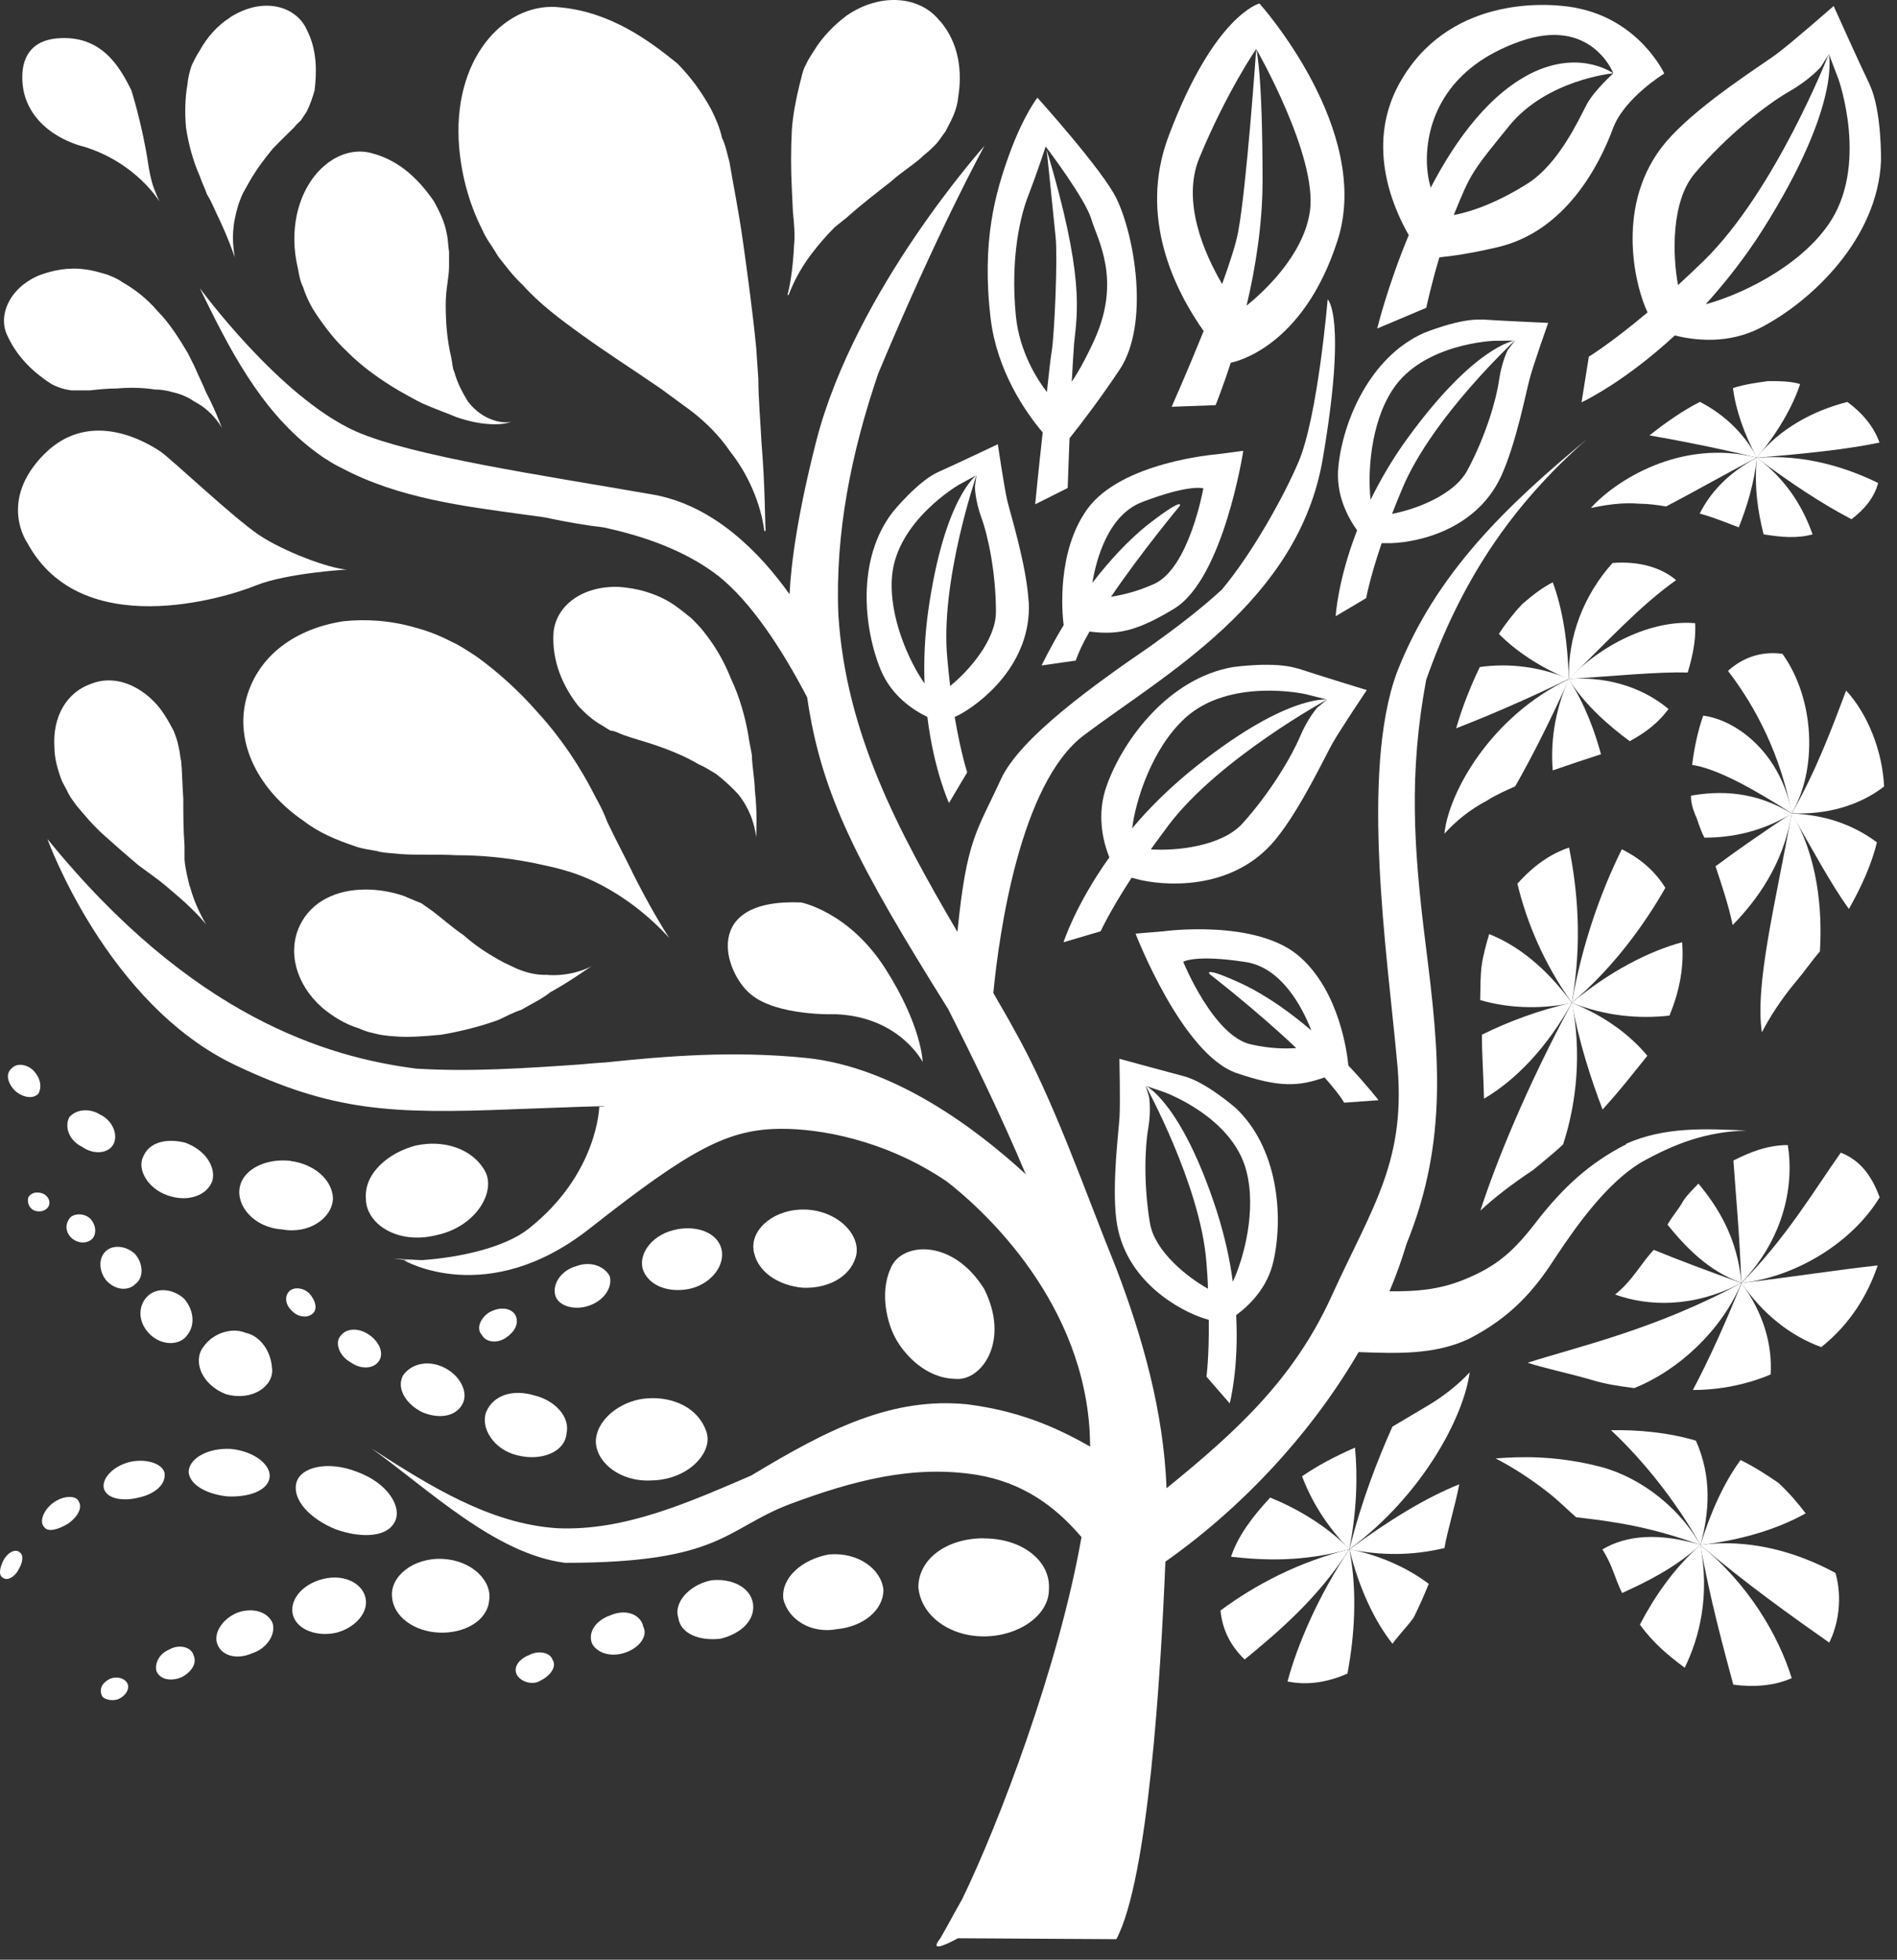 <?xml version="1.0" encoding="UTF-8"?> <svg xmlns="http://www.w3.org/2000/svg" viewBox="0 0 29.051 29.999" fill="none"><rect x="0" y="0" width="29.051" height="29.999" fill="#333333" stroke="none"/><path fill-rule="evenodd" clip-rule="evenodd" d="M0.518 16.396C0.618 16.498 0.645 16.64 0.588 16.742C0.509 16.827 0.355 16.805 0.231 16.699C0.109 16.572 0.082 16.43 0.184 16.35C0.261 16.269 0.415 16.289 0.518 16.394" fill="white"></path><path fill-rule="evenodd" clip-rule="evenodd" d="M1.546 17.068C1.716 17.156 1.806 17.353 1.745 17.499C1.679 17.655 1.446 17.689 1.258 17.556C1.062 17.463 0.981 17.251 1.062 17.101C1.171 16.977 1.379 16.959 1.546 17.07" fill="white"></path><path fill-rule="evenodd" clip-rule="evenodd" d="M2.851 17.498C3.133 17.605 3.306 17.849 3.254 18.071C3.181 18.289 2.894 18.413 2.57 18.3C2.264 18.196 2.098 17.904 2.191 17.711C2.286 17.473 2.567 17.421 2.851 17.496" fill="white"></path><path fill-rule="evenodd" clip-rule="evenodd" d="M4.451 17.773C4.804 17.817 5.092 18.057 5.099 18.349C5.087 18.643 4.739 18.897 4.318 18.82C3.889 18.791 3.615 18.46 3.672 18.172C3.731 17.884 4.093 17.728 4.451 17.771" fill="white"></path><path fill-rule="evenodd" clip-rule="evenodd" d="M6.381 17.534C6.777 17.448 7.218 17.57 7.42 17.914C7.611 18.232 7.291 18.78 6.686 18.907C6.079 19.06 5.599 18.728 5.603 18.342C5.578 17.953 5.959 17.638 6.381 17.532" fill="white"></path><path fill-rule="evenodd" clip-rule="evenodd" d="M4.489 20.084C4.589 20.174 4.724 20.172 4.794 20.104C4.862 20.039 4.837 19.907 4.731 19.794C4.632 19.704 4.494 19.702 4.428 19.768C4.359 19.84 4.359 19.975 4.489 20.084Z" fill="white"></path><path fill-rule="evenodd" clip-rule="evenodd" d="M5.376 20.859C5.532 20.967 5.722 20.956 5.804 20.834C5.888 20.707 5.799 20.527 5.643 20.427C5.485 20.321 5.297 20.332 5.212 20.454C5.126 20.554 5.191 20.757 5.374 20.857" fill="white"></path><path fill-rule="evenodd" clip-rule="evenodd" d="M6.47 21.62C6.739 21.731 7 21.681 7.093 21.471C7.168 21.296 7.038 21.05 6.8 20.934C6.562 20.816 6.3 20.87 6.171 21.057C6.073 21.242 6.198 21.485 6.47 21.62Z" fill="white"></path><path fill-rule="evenodd" clip-rule="evenodd" d="M7.927 22.279C8.298 22.372 8.652 22.223 8.676 21.945C8.735 21.688 8.496 21.437 8.185 21.362C7.864 21.263 7.555 21.351 7.445 21.616C7.356 21.854 7.555 22.191 7.925 22.279" fill="white"></path><path fill-rule="evenodd" clip-rule="evenodd" d="M10.013 22.662C10.575 22.633 10.93 22.207 10.815 21.91C10.691 21.548 10.306 21.383 9.932 21.405C9.556 21.421 9.171 21.686 9.128 22.017C9.087 22.35 9.481 22.708 10.015 22.66" fill="white"></path><path fill-rule="evenodd" clip-rule="evenodd" d="M7.498 20.087C7.672 19.992 7.83 20.031 7.889 20.125C7.957 20.248 7.889 20.383 7.748 20.478C7.626 20.564 7.445 20.559 7.378 20.433C7.29 20.342 7.351 20.177 7.5 20.085" fill="white"></path><path fill-rule="evenodd" clip-rule="evenodd" d="M8.803 19.391C9.049 19.287 9.269 19.395 9.339 19.54C9.382 19.717 9.242 19.913 9.018 19.988C8.817 20.058 8.581 20.006 8.513 19.857C8.443 19.681 8.575 19.464 8.803 19.389" fill="white"></path><path fill-rule="evenodd" clip-rule="evenodd" d="M10.373 18.817C10.729 18.754 11.03 18.906 11.057 19.168C11.082 19.422 10.846 19.676 10.543 19.733C10.21 19.794 9.913 19.667 9.839 19.413C9.785 19.16 10.016 18.881 10.373 18.818" fill="white"></path><path fill-rule="evenodd" clip-rule="evenodd" d="M12.359 18.517C12.853 18.547 13.202 18.927 13.104 19.247C13.007 19.564 12.661 19.727 12.296 19.713C11.904 19.679 11.572 19.45 11.538 19.117C11.508 18.807 11.868 18.492 12.359 18.517Z" fill="white"></path><path fill-rule="evenodd" clip-rule="evenodd" d="M15.066 19.72C15.481 20.532 15.026 21.146 14.633 21.108C14.169 21.101 13.845 20.722 13.722 20.5C13.593 20.28 13.466 19.802 13.636 19.425C13.783 19.02 14.572 18.94 15.066 19.722" fill="white"></path><path fill-rule="evenodd" clip-rule="evenodd" d="M8.104 25.335C8.247 25.259 8.427 25.297 8.461 25.406C8.532 25.512 8.427 25.654 8.281 25.724C8.176 25.797 8.002 25.76 7.925 25.654C7.851 25.546 7.925 25.406 8.104 25.335Z" fill="white"></path><path fill-rule="evenodd" clip-rule="evenodd" d="M9.35 24.726C9.603 24.62 9.817 24.726 9.852 24.903C9.926 25.05 9.784 25.231 9.567 25.301C9.35 25.374 9.137 25.301 9.065 25.156C8.999 24.975 9.137 24.797 9.352 24.726" fill="white"></path><path fill-rule="evenodd" clip-rule="evenodd" d="M10.891 24.192C11.208 24.156 11.496 24.3 11.532 24.552C11.566 24.801 11.349 25.01 11.032 25.086C10.71 25.123 10.423 25.01 10.388 24.767C10.314 24.552 10.531 24.269 10.889 24.192" fill="white"></path><path fill-rule="evenodd" clip-rule="evenodd" d="M12.707 23.795C13.135 23.761 13.494 24.013 13.529 24.336C13.529 24.655 13.211 24.902 12.818 24.939C12.426 25.014 12.07 24.796 11.996 24.477C11.959 24.155 12.279 23.868 12.707 23.793" fill="white"></path><path fill-rule="evenodd" clip-rule="evenodd" d="M15.066 23.55C15.671 23.55 16.097 23.908 16.063 24.337C16.063 24.726 15.601 25.05 15.066 25.05C14.531 25.05 14.102 24.724 14.064 24.298C14.064 23.869 14.492 23.548 15.066 23.548" fill="white"></path><path fill-rule="evenodd" clip-rule="evenodd" d="M1.696 25.695C1.795 25.657 1.91 25.691 1.951 25.77C1.99 25.844 1.933 25.959 1.807 26.012C1.705 26.048 1.569 26.012 1.554 25.941C1.52 25.84 1.572 25.752 1.696 25.693" fill="white"></path><path fill-rule="evenodd" clip-rule="evenodd" d="M2.597 25.248C2.743 25.167 2.929 25.211 2.963 25.336C3.022 25.46 2.936 25.59 2.786 25.673C2.615 25.746 2.452 25.709 2.397 25.585C2.362 25.461 2.447 25.304 2.597 25.25" fill="white"></path><path fill-rule="evenodd" clip-rule="evenodd" d="M3.623 24.691C3.867 24.601 4.095 24.669 4.174 24.845C4.228 25.019 4.086 25.236 3.865 25.307C3.643 25.406 3.41 25.36 3.333 25.18C3.259 25.008 3.401 24.788 3.625 24.691" fill="white"></path><path fill-rule="evenodd" clip-rule="evenodd" d="M4.952 24.17C5.294 24.087 5.582 24.259 5.603 24.497C5.627 24.714 5.414 24.927 5.149 24.994C4.862 25.058 4.563 24.956 4.49 24.737C4.42 24.514 4.611 24.252 4.952 24.17Z" fill="white"></path><path fill-rule="evenodd" clip-rule="evenodd" d="M6.779 23.864C7.227 23.886 7.544 24.202 7.49 24.507C7.46 24.811 7.111 25.008 6.729 24.992C6.355 24.98 6.024 24.754 6.004 24.444C5.972 24.134 6.33 23.841 6.778 23.864" fill="white"></path><path fill-rule="evenodd" clip-rule="evenodd" d="M0.052 23.886C0.129 23.748 0.248 23.707 0.305 23.766C0.366 23.809 0.346 23.924 0.287 24.021C0.228 24.143 0.111 24.2 0.052 24.157C-0.029 24.119 -0.005 24.003 0.052 23.886Z" fill="white"></path><path fill-rule="evenodd" clip-rule="evenodd" d="M0.815 23.005C0.974 22.888 1.169 22.888 1.207 22.987C1.266 23.082 1.186 23.224 1.046 23.322C0.892 23.417 0.734 23.458 0.678 23.378C0.599 23.302 0.657 23.123 0.815 23.005Z" fill="white"></path><path fill-rule="evenodd" clip-rule="evenodd" d="M1.989 22.379C2.266 22.319 2.5 22.42 2.521 22.554C2.539 22.735 2.361 22.872 2.128 22.924C1.89 22.985 1.657 22.947 1.598 22.807C1.54 22.669 1.695 22.454 1.989 22.379Z" fill="white"></path><path fill-rule="evenodd" clip-rule="evenodd" d="M3.536 22.18C3.907 22.218 4.165 22.436 4.127 22.63C4.086 22.83 3.792 22.923 3.477 22.907C3.163 22.871 2.907 22.732 2.889 22.535C2.889 22.338 3.163 22.162 3.534 22.18" fill="white"></path><path fill-rule="evenodd" clip-rule="evenodd" d="M5.473 22.533C5.946 22.706 6.163 23.079 6.045 23.297C5.928 23.534 5.534 23.55 5.144 23.412C4.75 23.254 4.478 22.963 4.537 22.706C4.594 22.454 5.026 22.355 5.473 22.533Z" fill="white"></path><path fill-rule="evenodd" clip-rule="evenodd" d="M0.645 18.267C0.744 18.303 0.779 18.4 0.744 18.465C0.713 18.533 0.612 18.562 0.53 18.533C0.447 18.499 0.417 18.416 0.431 18.335C0.465 18.267 0.546 18.235 0.645 18.267Z" fill="white"></path><path fill-rule="evenodd" clip-rule="evenodd" d="M1.37 18.643C1.469 18.74 1.485 18.874 1.418 18.959C1.339 19.04 1.205 19.04 1.104 18.959C1.009 18.874 0.991 18.758 1.06 18.659C1.104 18.58 1.269 18.56 1.37 18.645" fill="white"></path><path fill-rule="evenodd" clip-rule="evenodd" d="M2.077 19.207C2.188 19.341 2.208 19.551 2.077 19.653C1.961 19.77 1.765 19.75 1.629 19.603C1.52 19.47 1.5 19.271 1.615 19.158C1.731 19.043 1.946 19.072 2.079 19.207" fill="white"></path><path fill-rule="evenodd" clip-rule="evenodd" d="M2.818 19.879C2.963 20.044 2.997 20.277 2.868 20.438C2.753 20.603 2.472 20.603 2.292 20.422C2.11 20.241 2.11 19.993 2.257 19.845C2.404 19.699 2.651 19.73 2.818 19.879Z" fill="white"></path><path fill-rule="evenodd" clip-rule="evenodd" d="M3.771 20.405C3.969 20.45 4.148 20.663 4.166 20.946C4.2 21.211 3.869 21.457 3.459 21.342C3.083 21.195 2.949 20.832 3.115 20.617C3.28 20.386 3.577 20.319 3.771 20.407" fill="white"></path><path fill-rule="evenodd" clip-rule="evenodd" d="M11.661 6.766C11.647 6.463 11.615 6.138 11.613 5.794L11.581 5.329C11.527 4.769 11.448 4.204 11.38 3.712C11.31 3.218 11.226 2.808 11.171 2.481C11.131 2.332 11.11 2.216 11.058 2.114C11.021 1.946 10.954 1.799 10.888 1.668C10.734 1.389 10.57 1.173 10.378 0.976C9.94 0.618 9.353 0.189 8.591 0.114C7.784 0.01 6.964 0.819 7.024 2.137C7.047 2.602 7.165 3.082 7.383 3.511C7.446 3.662 7.541 3.771 7.628 3.925C7.737 4.061 7.847 4.216 8.004 4.361C8.251 4.64 8.571 4.882 8.915 5.129C9.298 5.406 9.709 5.667 10.117 5.948L10.577 6.285C10.822 6.472 11.033 6.692 11.174 6.902C11.582 7.412 11.688 7.963 11.704 8.126L11.725 8.129C11.713 7.943 11.717 7.439 11.661 6.766Z" fill="white"></path><path d="M11.467 11.296C11.417 10.989 11.328 10.67 11.193 10.387C11.081 10.101 10.936 9.87 10.78 9.673C10.721 9.596 10.646 9.523 10.588 9.464C10.479 9.376 10.372 9.289 10.265 9.222C10.01 9.07 9.74 9.002 9.472 8.984C8.908 8.967 8.516 9.278 8.477 9.679C8.446 10.128 8.629 10.52 8.86 10.812C8.955 10.912 9.066 11.016 9.207 11.098C9.262 11.128 9.296 11.155 9.348 11.184C9.418 11.187 9.49 11.232 9.558 11.255C9.695 11.304 9.865 11.348 10.055 11.413C10.263 11.486 10.492 11.576 10.701 11.701C10.791 11.738 10.877 11.794 10.966 11.848C11.097 11.948 11.209 12.055 11.304 12.157C11.535 12.444 11.571 12.739 11.58 12.818C11.583 12.737 11.6 12.454 11.56 12.096C11.558 11.93 11.519 11.751 11.514 11.554L11.465 11.293L11.467 11.296Z" fill="white"></path><path fill-rule="evenodd" clip-rule="evenodd" d="M8.386 14.923C8.23 14.929 8.077 14.897 7.916 14.829L7.724 14.739C7.49 14.614 7.284 14.481 7.103 14.319C6.917 14.192 6.765 14.054 6.622 13.946C6.575 13.911 6.507 13.868 6.459 13.83C6.373 13.793 6.276 13.757 6.189 13.717C5.988 13.648 5.788 13.617 5.596 13.617C5.161 13.617 4.77 13.793 4.591 14.168C4.403 14.564 4.524 15.063 4.934 15.425C5.079 15.546 5.267 15.673 5.503 15.745C5.566 15.775 5.641 15.8 5.736 15.82C5.815 15.843 5.927 15.858 6.051 15.865C6.248 15.883 6.487 15.865 6.754 15.84C7.037 15.793 7.357 15.714 7.636 15.612C7.753 15.555 7.873 15.494 7.982 15.459C8.139 15.366 8.306 15.289 8.427 15.19C8.762 15.004 8.984 14.834 9.068 14.787C8.982 14.834 8.723 14.947 8.388 14.925" fill="white"></path><path fill-rule="evenodd" clip-rule="evenodd" d="M9.678 13.338C9.565 13.108 9.433 12.862 9.299 12.58C9.252 12.449 9.186 12.32 9.122 12.206C8.891 11.744 8.594 11.301 8.248 10.921C7.937 10.562 7.594 10.263 7.297 10.05C7.15 9.953 7.019 9.869 6.905 9.819C6.722 9.723 6.54 9.655 6.361 9.608C5.965 9.492 5.588 9.476 5.26 9.51C4.518 9.624 3.96 10.036 3.777 10.674C3.58 11.381 3.974 12.106 4.65 12.567C4.879 12.746 5.16 12.862 5.45 12.959C5.554 12.995 5.672 13.009 5.767 13.027C5.867 13.059 6.012 13.059 6.143 13.075C6.391 13.092 6.686 13.075 6.998 13.092C7.359 13.092 7.738 13.126 8.15 13.206C8.299 13.24 8.477 13.272 8.64 13.321C8.887 13.389 9.134 13.501 9.334 13.618C9.839 13.909 10.156 14.26 10.25 14.358C10.17 14.242 9.939 13.863 9.676 13.338" fill="white"></path><path fill-rule="evenodd" clip-rule="evenodd" d="M2.905 13.569C2.875 13.441 2.839 13.312 2.826 13.161V12.95C2.807 12.7 2.807 12.453 2.807 12.224C2.791 12.011 2.791 11.812 2.774 11.651C2.757 11.585 2.757 11.517 2.739 11.452C2.723 11.352 2.692 11.273 2.66 11.189C2.574 11.026 2.481 10.86 2.347 10.729C2.086 10.468 1.724 10.334 1.395 10.468C1.015 10.599 0.804 10.976 0.833 11.436C0.833 11.603 0.881 11.782 0.951 11.962C0.985 12.03 1.017 12.08 1.046 12.145C1.082 12.213 1.13 12.274 1.18 12.342C1.293 12.474 1.411 12.621 1.576 12.771C1.74 12.916 1.923 13.081 2.12 13.245L2.366 13.426C2.481 13.507 2.594 13.607 2.694 13.693C2.941 13.902 3.104 14.083 3.154 14.149C3.12 14.083 2.989 13.872 2.909 13.571" fill="white"></path><path fill-rule="evenodd" clip-rule="evenodd" d="M7.174 6.159C7.093 6.028 7.009 5.879 6.959 5.699C6.928 5.636 6.928 5.552 6.91 5.471C6.842 5.19 6.826 4.911 6.826 4.664C6.826 4.417 6.877 4.253 6.877 4.072V3.857C6.862 3.761 6.862 3.662 6.842 3.58C6.812 3.399 6.728 3.233 6.647 3.084C6.434 2.776 6.139 2.46 5.692 2.345C5.234 2.216 4.69 2.594 4.543 3.301C4.493 3.546 4.493 3.823 4.561 4.102C4.579 4.203 4.595 4.303 4.643 4.399C4.674 4.5 4.724 4.614 4.792 4.731C4.904 4.908 5.103 5.189 5.318 5.385C5.547 5.616 5.826 5.813 6.105 5.978C6.22 6.042 6.336 6.11 6.468 6.175C6.647 6.255 6.842 6.323 6.991 6.386C7.421 6.534 7.73 6.504 7.832 6.454C7.732 6.49 7.404 6.454 7.175 6.157" fill="white"></path><path fill-rule="evenodd" clip-rule="evenodd" d="M3.152 5.997C3.104 5.879 3.037 5.746 2.973 5.598L2.875 5.403C2.739 5.174 2.592 4.943 2.413 4.762C2.245 4.564 2.05 4.42 1.871 4.318C1.806 4.27 1.724 4.236 1.642 4.204C1.525 4.17 1.427 4.138 1.296 4.123C1.046 4.088 0.801 4.138 0.591 4.218C0.13 4.419 -0.033 4.841 0.113 5.138C0.278 5.501 0.559 5.732 0.788 5.879C0.883 5.929 0.985 5.963 1.099 5.976H1.377C1.495 5.963 1.642 5.947 1.787 5.947C1.969 5.931 2.166 5.931 2.377 5.963C2.463 5.963 2.544 5.976 2.624 5.999C2.757 6.027 2.875 6.076 2.971 6.144C3.231 6.276 3.365 6.489 3.399 6.554C3.367 6.471 3.297 6.276 3.152 5.999" fill="white"></path><path fill-rule="evenodd" clip-rule="evenodd" d="M14.393 0.322C14.098 -0.058 13.489 -0.122 12.965 0.239C12.786 0.374 12.605 0.551 12.473 0.764C12.424 0.846 12.374 0.912 12.34 0.993C12.29 1.079 12.274 1.191 12.242 1.306C12.194 1.503 12.142 1.752 12.126 1.997C12.111 2.294 12.111 2.591 12.126 2.884L12.142 3.231C12.16 3.428 12.178 3.591 12.16 3.759C12.142 4.139 12.09 4.414 12.059 4.515H12.077C12.111 4.432 12.208 4.169 12.439 3.872C12.539 3.741 12.652 3.609 12.786 3.475L12.965 3.332C13.192 3.129 13.423 2.952 13.636 2.786C13.819 2.621 14.015 2.508 14.148 2.376C14.216 2.324 14.262 2.276 14.312 2.229C14.379 2.163 14.427 2.079 14.479 2.013C14.574 1.832 14.656 1.685 14.674 1.487C14.737 1.109 14.692 0.663 14.395 0.32" fill="white"></path><path fill-rule="evenodd" clip-rule="evenodd" d="M3.515 0.274C3.332 0.39 3.168 0.571 3.053 0.784C3.005 0.855 2.965 0.94 2.935 1.002C2.901 1.102 2.879 1.195 2.869 1.303C2.833 1.505 2.829 1.738 2.849 1.956C2.887 2.203 2.953 2.457 3.06 2.697C3.091 2.793 3.139 2.883 3.169 2.974C3.25 3.103 3.3 3.243 3.359 3.359C3.493 3.643 3.568 3.86 3.595 3.939C3.584 3.856 3.538 3.629 3.597 3.345C3.622 3.216 3.663 3.078 3.724 2.951L3.821 2.779C3.928 2.589 4.059 2.419 4.182 2.271C4.311 2.138 4.426 2.028 4.506 1.949C4.54 1.902 4.581 1.87 4.608 1.843C4.642 1.795 4.664 1.754 4.698 1.707C4.748 1.602 4.785 1.5 4.817 1.387C4.848 1.133 4.866 0.777 4.696 0.451C4.542 0.106 4.044 -0.068 3.52 0.268" fill="white"></path><path fill-rule="evenodd" clip-rule="evenodd" d="M22.726 16.819C23.2 16.541 23.684 16.051 24.072 15.35C23.566 15.463 23.093 15.641 22.695 15.839C22.692 16.129 22.72 16.479 22.726 16.819Z" fill="white"></path><path fill-rule="evenodd" clip-rule="evenodd" d="M24.029 12.975C23.741 13.07 23.478 13.258 23.238 13.528C23.381 14.124 23.644 14.748 24.07 15.349C24.235 14.424 24.158 13.619 24.029 12.975Z" fill="white"></path><path fill-rule="evenodd" clip-rule="evenodd" d="M22.806 14.297C22.764 14.442 22.713 14.614 22.689 14.793C22.671 14.94 22.671 15.124 22.668 15.309C23.055 15.422 23.543 15.463 24.073 15.354C23.678 14.816 23.255 14.48 22.806 14.299" fill="white"></path><path fill-rule="evenodd" clip-rule="evenodd" d="M23.482 17.908C23.62 17.791 23.792 17.657 23.938 17.518C24.15 16.868 24.221 16.104 24.073 15.35C23.376 16.644 22.911 17.791 22.671 18.532C22.884 18.335 23.155 18.124 23.482 17.908Z" fill="white"></path><path fill-rule="evenodd" clip-rule="evenodd" d="M25.504 13.592C25.345 13.334 25.114 13.137 24.837 13.001C24.529 13.62 24.234 14.425 24.071 15.35C24.697 14.826 25.184 14.153 25.504 13.59" fill="white"></path><path fill-rule="evenodd" clip-rule="evenodd" d="M25.228 16.162C24.936 15.811 24.539 15.54 24.071 15.35C24.182 15.958 24.361 16.509 24.542 16.984C24.807 16.695 25.024 16.414 25.228 16.162Z" fill="white"></path><path fill-rule="evenodd" clip-rule="evenodd" d="M25.565 15.549C25.731 15.153 25.79 14.775 25.76 14.424C25.246 14.564 24.659 14.865 24.071 15.35C24.589 15.556 25.101 15.599 25.565 15.547" fill="white"></path><path fill-rule="evenodd" clip-rule="evenodd" d="M22.662 10.211C22.527 10.49 22.393 10.821 22.3 11.149C22.807 10.952 23.385 10.703 24.025 10.393C23.598 10.211 23.12 10.146 22.662 10.211Z" fill="white"></path><path fill-rule="evenodd" clip-rule="evenodd" d="M24.695 8.618C24.251 9.112 24.008 9.751 24.026 10.394C24.617 9.821 25.111 9.275 25.668 8.881C25.439 8.684 25.093 8.587 24.695 8.618Z" fill="white"></path><path fill-rule="evenodd" clip-rule="evenodd" d="M23.316 9.243C23.201 9.362 23.072 9.523 22.954 9.704C23.219 9.97 23.582 10.214 24.025 10.397C24.009 9.822 23.928 9.31 23.779 8.914C23.615 8.998 23.466 9.114 23.317 9.243" fill="white"></path><path fill-rule="evenodd" clip-rule="evenodd" d="M22.12 12.762C22.286 12.58 22.495 12.401 22.778 12.252C22.911 12.166 23.055 12.105 23.204 12.037C23.467 11.578 23.748 11.016 24.029 10.395C22.826 10.969 22.184 12.136 22.12 12.762Z" fill="white"></path><path fill-rule="evenodd" clip-rule="evenodd" d="M24.021 10.395C24.745 10.346 25.4 10.282 25.846 10.295C25.91 10.08 25.975 9.822 25.96 9.54C25.37 9.486 24.595 9.799 24.021 10.395Z" fill="white"></path><path fill-rule="evenodd" clip-rule="evenodd" d="M23.777 11.794C24.06 11.696 24.305 11.614 24.518 11.546C24.42 11.187 24.269 10.774 24.024 10.396C23.796 10.905 23.746 11.397 23.779 11.794" fill="white"></path><path fill-rule="evenodd" clip-rule="evenodd" d="M24.959 11.346C25.224 11.201 25.404 11.053 25.552 10.854C25.222 10.575 24.694 10.345 24.021 10.394C24.282 10.806 24.648 11.117 24.958 11.346" fill="white"></path><path fill-rule="evenodd" clip-rule="evenodd" d="M26.534 14.161C26.904 13.783 27.316 13.227 27.438 12.449C26.992 12.745 26.61 13.01 26.272 13.261C26.354 13.513 26.465 13.828 26.534 14.159" fill="white"></path><path fill-rule="evenodd" clip-rule="evenodd" d="M26.083 10.955C25.991 11.214 25.937 11.51 25.914 11.709C26.301 11.769 26.849 12.074 27.44 12.452C27.273 11.528 26.593 11.021 26.083 10.955Z" fill="white"></path><path fill-rule="evenodd" clip-rule="evenodd" d="M25.896 12.179C25.893 12.27 25.918 12.367 25.962 12.476C26.002 12.553 26.027 12.684 26.102 12.823C26.521 12.823 26.98 12.734 27.438 12.454C26.876 12.107 26.333 12.103 25.896 12.18" fill="white"></path><path fill-rule="evenodd" clip-rule="evenodd" d="M26.98 15.806C27.099 15.576 27.281 15.289 27.51 15.019C27.627 14.881 27.739 14.717 27.87 14.565C27.911 13.931 27.836 13.104 27.439 12.449C27.184 13.856 26.873 15.071 26.982 15.806" fill="white"></path><path fill-rule="evenodd" clip-rule="evenodd" d="M27.297 10.009C26.957 9.962 26.674 10.078 26.463 10.27C26.893 10.83 27.27 11.56 27.437 12.451C27.834 11.785 27.798 10.71 27.297 10.009Z" fill="white"></path><path fill-rule="evenodd" clip-rule="evenodd" d="M28.314 13.914C28.494 13.599 28.664 13.232 28.743 12.894C28.364 12.613 27.932 12.473 27.436 12.453C27.757 12.999 28.016 13.499 28.314 13.914Z" fill="white"></path><path fill-rule="evenodd" clip-rule="evenodd" d="M28.853 12.039C28.829 11.496 28.6 10.925 28.272 10.571C28.065 11.122 27.807 11.815 27.44 12.45C27.968 12.474 28.471 12.336 28.854 12.039" fill="white"></path><path fill-rule="evenodd" clip-rule="evenodd" d="M26.031 6.153C25.775 6.282 25.498 6.476 25.261 6.665C25.754 6.751 26.311 6.861 26.907 7.006C26.716 6.644 26.413 6.347 26.031 6.151" fill="white"></path><path fill-rule="evenodd" clip-rule="evenodd" d="M28.291 6.153C27.779 6.282 27.245 6.562 26.903 7.007C27.631 6.946 28.27 6.882 28.783 6.775C28.699 6.538 28.526 6.325 28.291 6.153Z" fill="white"></path><path fill-rule="evenodd" clip-rule="evenodd" d="M27.074 5.834C26.904 5.859 26.734 5.879 26.539 5.94C26.582 6.284 26.713 6.645 26.904 7.007C27.225 6.624 27.457 6.219 27.567 5.879C27.42 5.834 27.246 5.834 27.074 5.834Z" fill="white"></path><path fill-rule="evenodd" clip-rule="evenodd" d="M24.363 7.776C24.582 7.731 24.832 7.688 25.111 7.711C25.236 7.711 25.388 7.731 25.515 7.753C25.923 7.54 26.371 7.284 26.902 7.005C25.728 6.708 24.726 7.37 24.363 7.776Z" fill="white"></path><path fill-rule="evenodd" clip-rule="evenodd" d="M26.905 7.008C27.419 7.394 27.906 7.715 28.354 7.948C28.546 7.801 28.7 7.627 28.762 7.394C28.291 7.162 27.631 6.947 26.903 7.008" fill="white"></path><path fill-rule="evenodd" clip-rule="evenodd" d="M26.03 7.862C26.264 7.926 26.456 8.009 26.628 8.073C26.753 7.754 26.862 7.411 26.905 7.006C26.456 7.241 26.178 7.561 26.03 7.862Z" fill="white"></path><path fill-rule="evenodd" clip-rule="evenodd" d="M27.01 8.18C27.271 8.223 27.522 8.246 27.758 8.18C27.631 7.822 27.397 7.37 26.904 7.005C26.861 7.454 26.922 7.839 27.008 8.18" fill="white"></path><path fill-rule="evenodd" clip-rule="evenodd" d="M25.969 22.053C25.55 21.928 25.079 21.885 24.671 21.894C25.154 22.343 25.668 22.981 26.042 23.651C26.175 23.156 26.221 22.612 25.971 22.053" fill="white"></path><path fill-rule="evenodd" clip-rule="evenodd" d="M28.111 24.08C27.488 23.742 26.76 23.551 26.039 23.651C26.755 24.255 27.444 24.746 28.013 25.145C28.154 24.867 28.217 24.461 28.109 24.078" fill="white"></path><path fill-rule="evenodd" clip-rule="evenodd" d="M27.235 22.7C27.083 22.596 26.877 22.458 26.655 22.351C26.408 22.684 26.194 23.151 26.042 23.651C26.698 23.57 27.23 23.402 27.652 23.167C27.534 23.01 27.394 22.847 27.235 22.7Z" fill="white"></path><path fill-rule="evenodd" clip-rule="evenodd" d="M24.406 22.428C23.783 22.283 23.284 22.296 22.904 22.326C23.153 22.453 23.445 22.639 23.722 22.858C23.88 22.983 24.01 23.116 24.137 23.226C24.71 23.291 25.286 23.373 26.041 23.652C25.673 23.005 25.018 22.555 24.408 22.43" fill="white"></path><path fill-rule="evenodd" clip-rule="evenodd" d="M27.438 25.688C27.238 25.042 26.78 24.25 26.039 23.652C26.19 24.482 26.386 25.202 26.544 25.789C26.844 25.828 27.156 25.813 27.438 25.69" fill="white"></path><path fill-rule="evenodd" clip-rule="evenodd" d="M24.539 23.719C24.698 23.966 24.725 24.153 24.841 24.386C25.228 24.21 25.653 24 26.041 23.649C25.409 23.461 24.911 23.497 24.539 23.719Z" fill="white"></path><path fill-rule="evenodd" clip-rule="evenodd" d="M25.114 24.869C25.315 25.152 25.562 25.353 25.8 25.53C26.032 25.052 26.183 24.433 26.041 23.648C25.612 24.028 25.322 24.472 25.114 24.868" fill="white"></path><path fill-rule="evenodd" clip-rule="evenodd" d="M24.733 19.817C25.236 19.996 25.922 20.028 26.667 19.64C26.159 19.459 25.683 19.28 25.327 19.133C25.151 19.31 25.001 19.607 24.733 19.817Z" fill="white"></path><path fill-rule="evenodd" clip-rule="evenodd" d="M27.381 17.529C27.057 17.529 26.785 17.645 26.546 17.765C26.58 18.268 26.641 18.896 26.667 19.638C27.351 18.928 27.472 18.096 27.379 17.531" fill="white"></path><path fill-rule="evenodd" clip-rule="evenodd" d="M25.774 18.389C25.713 18.505 25.625 18.595 25.536 18.747C25.801 19.075 26.159 19.46 26.668 19.637C26.609 18.957 26.311 18.479 26.01 18.119C25.923 18.21 25.833 18.296 25.774 18.389Z" fill="white"></path><path fill-rule="evenodd" clip-rule="evenodd" d="M24.376 21.124C24.583 21.188 24.789 21.219 25.027 21.249C25.714 20.975 26.373 20.353 26.668 19.639C25.355 20.353 24.138 20.621 23.395 20.861C23.656 20.947 23.988 21.013 24.376 21.124Z" fill="white"></path><path fill-rule="evenodd" clip-rule="evenodd" d="M28.785 18.329C28.664 17.996 28.485 17.76 28.19 17.645C27.773 18.236 27.35 18.955 26.669 19.64C27.503 19.549 28.368 19.018 28.784 18.331" fill="white"></path><path fill-rule="evenodd" clip-rule="evenodd" d="M27.116 21.04C27.144 20.564 26.995 20.087 26.67 19.641C26.431 20.24 26.161 20.836 25.925 21.278C26.342 21.278 26.759 21.192 27.117 21.04" fill="white"></path><path fill-rule="evenodd" clip-rule="evenodd" d="M27.891 20.622C28.336 20.268 28.605 19.817 28.755 19.372C28.19 19.431 27.445 19.549 26.669 19.64C26.996 20.114 27.413 20.447 27.891 20.622Z" fill="white"></path><path fill-rule="evenodd" clip-rule="evenodd" d="M22.12 23.698C22.172 23.408 22.285 23.05 22.347 22.722C21.841 22.923 21.259 23.279 20.666 23.718C21.158 23.814 21.622 23.816 22.12 23.698Z" fill="white"></path><path fill-rule="evenodd" clip-rule="evenodd" d="M20.635 25.62C20.742 25.049 20.791 24.378 20.665 23.716C20.186 24.432 19.869 25.178 19.717 25.74C20.048 25.808 20.358 25.74 20.635 25.62Z" fill="white"></path><path fill-rule="evenodd" clip-rule="evenodd" d="M21.652 24.757C21.728 24.601 21.799 24.447 21.88 24.246C21.581 24.019 21.158 23.813 20.666 23.716C20.805 24.291 21.045 24.812 21.325 25.163C21.436 25.009 21.545 24.909 21.652 24.757Z" fill="white"></path><path fill-rule="evenodd" clip-rule="evenodd" d="M22.507 21.007C22.343 21.188 22.087 21.394 21.806 21.553L21.324 21.839C21.095 22.351 20.848 22.983 20.666 23.715C21.802 22.872 22.421 21.671 22.507 21.005" fill="white"></path><path fill-rule="evenodd" clip-rule="evenodd" d="M19.06 25.404C19.568 24.988 20.178 24.473 20.664 23.716C19.899 23.908 19.238 24.248 18.691 24.654C18.721 24.956 18.845 25.192 19.06 25.404Z" fill="white"></path><path fill-rule="evenodd" clip-rule="evenodd" d="M20.751 22.16C20.422 22.306 20.186 22.431 19.94 22.599C20.078 22.965 20.304 23.35 20.664 23.717C20.782 23.101 20.791 22.592 20.751 22.16Z" fill="white"></path><path fill-rule="evenodd" clip-rule="evenodd" d="M18.854 23.831C19.352 23.886 19.944 23.915 20.666 23.715C20.306 23.346 19.848 23.086 19.452 22.925C19.183 23.215 18.959 23.509 18.852 23.831" fill="white"></path><path fill-rule="evenodd" clip-rule="evenodd" d="M14.13 16.257C14.13 16.257 13.779 15.567 12.804 15.526C12.804 15.526 11.899 15.561 11.494 15.218C11.086 14.878 10.739 13.75 12.269 13.815C12.269 13.815 13.001 13.956 13.558 14.828C14.118 15.703 14.13 16.257 14.13 16.257Z" fill="white"></path><path fill-rule="evenodd" clip-rule="evenodd" d="M5.31 8.719C5.31 8.719 4.398 8.771 3.922 8.961C3.444 9.156 1.246 9.833 0.421 8.315C0.421 8.315 -0.04 7.673 0.679 6.95C1.4 6.23 2.288 6.798 2.467 6.919C2.646 7.048 3.573 7.923 3.961 8.186C4.351 8.447 5.037 8.7 5.309 8.719" fill="white"></path><path fill-rule="evenodd" clip-rule="evenodd" d="M2.436 3.076C2.436 3.076 2.082 2.489 1.281 2.244C1.281 2.244 0.547 2.087 0.373 1.441C0.373 1.441 0.155 0.663 0.858 0.589C1.563 0.519 1.841 1.042 2.011 1.38C2.011 1.38 2.184 1.92 2.274 2.538C2.274 2.538 2.308 2.763 2.363 2.897C2.415 3.031 2.438 3.074 2.438 3.074" fill="white"></path><path d="M15.753 9.214C15.721 8.66 15.478 7.879 15.428 7.674C15.377 7.459 15.281 6.8 15.281 6.8C15.281 6.8 14.644 7.103 14.359 7.23C14.048 7.375 13.674 7.835 13.674 7.835C13.114 8.556 13.226 9.615 13.486 10.251C13.651 10.65 13.98 10.868 14.202 10.975C14.302 11.793 14.533 12.292 14.533 12.292L14.812 11.823C14.812 11.823 14.719 11.548 14.62 10.975C14.644 10.965 14.663 10.956 14.688 10.943C15 10.778 15.803 10.179 15.755 9.213M14.508 10.086C14.391 8.91 14.955 7.273 14.955 7.273C14.955 7.273 14.459 7.62 14.214 9.359C14.159 9.757 14.146 10.129 14.159 10.463C13.933 10.145 13.606 9.447 13.661 8.817C13.736 7.971 14.681 7.423 14.681 7.423L14.955 7.273L14.93 7.446C14.93 7.446 14.93 7.649 15.028 7.921C15.13 8.196 15.252 8.767 15.252 9.366C15.252 9.801 14.83 10.277 14.551 10.501C14.535 10.376 14.522 10.236 14.508 10.088" fill="white"></path><path d="M28.631 1.291C28.455 0.926 28.081 0.092 28.081 0.092C28.081 0.092 27.43 0.663 27.201 0.831C26.979 0.996 26.082 1.558 25.588 2.089C24.73 3.002 25.018 4.269 25.193 4.695C25.206 4.725 25.218 4.752 25.231 4.782C24.658 5.264 24.332 5.459 24.332 5.459L24.22 6.159C24.22 6.159 24.864 5.862 25.648 5.135C25.957 5.212 26.469 5.273 26.965 5.015C27.756 4.605 28.756 3.646 28.806 2.463C28.806 2.463 28.82 1.694 28.632 1.295M27.994 3.447C27.52 4.119 26.605 4.53 26.122 4.657C26.412 4.335 26.712 3.961 26.993 3.519C28.208 1.597 28.006 0.829 28.006 0.829C28.006 0.829 27.19 2.92 26.091 3.993C25.952 4.128 25.821 4.251 25.698 4.364C25.612 3.909 25.59 3.079 25.955 2.653C26.458 2.059 27.061 1.597 27.389 1.407C27.722 1.218 27.886 1.023 27.886 1.023L28.008 0.828L28.153 1.207C28.153 1.207 28.631 2.544 27.996 3.444" fill="white"></path><path d="M19.875 10.235C19.519 10.119 18.88 10.212 18.88 10.212C17.902 10.382 17.207 11.314 16.953 12.014C16.788 12.458 16.889 12.877 16.989 13.124C16.468 13.854 16.287 14.424 16.287 14.424L16.856 14.256C16.856 14.256 16.987 13.963 17.329 13.437C17.354 13.44 17.375 13.447 17.404 13.456C17.778 13.557 18.863 13.666 19.532 12.853C19.918 12.383 20.292 11.577 20.407 11.377C20.527 11.166 20.931 10.564 20.931 10.564C20.931 10.564 20.198 10.339 19.875 10.233M20.176 10.828C20.176 10.828 20.028 10.992 19.906 11.282C19.782 11.574 19.462 12.125 19.024 12.61C18.703 12.957 18.013 13.029 17.624 13.002C17.705 12.887 17.798 12.767 17.893 12.635C18.667 11.611 20.323 10.709 20.323 10.709C20.323 10.709 19.666 10.624 18.191 11.835C17.855 12.116 17.571 12.402 17.338 12.68C17.39 12.259 17.638 11.461 18.147 10.994C18.829 10.368 19.99 10.625 19.99 10.625L20.323 10.709L20.178 10.828H20.176Z" fill="white"></path><path d="M22.692 4.893C22.349 4.872 21.801 5.099 21.801 5.099C20.971 5.473 20.564 6.457 20.496 7.143C20.452 7.572 20.64 7.919 20.783 8.118C20.484 8.886 20.455 9.433 20.455 9.433L20.922 9.156C20.922 9.156 20.972 8.866 21.159 8.315C21.18 8.315 21.202 8.315 21.228 8.315C21.584 8.324 22.572 8.173 22.984 7.3C23.22 6.792 23.37 5.994 23.429 5.786C23.485 5.575 23.709 4.943 23.709 4.943C23.709 4.943 23.005 4.911 22.694 4.891M23.093 5.351C23.093 5.351 23 5.527 22.957 5.817C22.918 6.105 22.757 6.668 22.474 7.195C22.27 7.583 21.67 7.799 21.318 7.867C21.366 7.744 21.416 7.617 21.475 7.479C21.93 6.388 23.2 5.212 23.2 5.212C23.2 5.212 22.592 5.285 21.561 6.701C21.323 7.026 21.139 7.348 20.99 7.649C20.944 7.263 20.981 6.491 21.327 5.965C21.792 5.253 22.884 5.217 22.884 5.217L23.2 5.214L23.093 5.355V5.351Z" fill="white"></path><path d="M18.904 16.945C18.904 16.945 18.455 16.555 18.122 16.473C17.821 16.394 17.143 16.208 17.143 16.208C17.143 16.208 17.157 16.872 17.145 17.092C17.134 17.307 17.027 18.114 17.095 18.665C17.214 19.628 18.106 20.079 18.444 20.184C18.472 20.19 18.49 20.197 18.512 20.206C18.517 20.782 18.476 21.074 18.476 21.074L18.832 21.483C18.832 21.483 18.974 20.954 18.931 20.132C19.127 19.987 19.417 19.714 19.505 19.291C19.654 18.62 19.578 17.559 18.904 16.943M18.879 19.62C18.836 19.289 18.757 18.928 18.634 18.541C18.093 16.872 17.544 16.619 17.544 16.619C17.544 16.619 18.379 18.133 18.474 19.309C18.487 19.458 18.496 19.597 18.499 19.728C18.186 19.554 17.689 19.161 17.612 18.731C17.511 18.142 17.533 17.555 17.585 17.269C17.633 16.983 17.596 16.786 17.596 16.786L17.544 16.621L17.835 16.721C17.835 16.721 18.866 17.094 19.084 17.913C19.249 18.524 19.045 19.27 18.879 19.622" fill="white"></path><path fill-rule="evenodd" clip-rule="evenodd" d="M17.099 3.041C16.891 2.608 15.887 1.495 15.887 1.495C15.887 1.495 15.678 1.758 15.461 2.35C15.245 2.944 15.028 3.69 15.172 4.886C15.27 5.668 15.685 6.285 15.968 6.62C15.905 7.182 15.853 7.72 15.853 7.72L16.351 7.47C16.351 7.47 16.362 7.132 16.379 6.709C16.566 6.477 16.886 6.051 17.149 5.654C17.605 4.961 17.38 3.622 17.099 3.041ZM16.766 5.19C16.623 5.503 16.505 5.707 16.413 5.845C16.426 5.596 16.44 5.38 16.449 5.256C16.499 4.78 16.61 4.229 16.029 2.293C16.029 2.293 16.136 3.324 16.166 3.631C16.199 3.934 16.149 5.108 16.107 5.371C16.093 5.45 16.064 5.696 16.032 6.001C15.88 5.804 15.615 5.387 15.558 4.846C15.467 3.925 15.635 3.27 15.755 2.975C15.871 2.676 16.014 2.243 16.014 2.243C16.014 2.243 16.623 3.044 16.712 3.354C16.805 3.662 17.176 4.276 16.766 5.188" fill="white"></path><path fill-rule="evenodd" clip-rule="evenodd" d="M18.63 6.955C18.63 6.955 17.171 7.069 16.649 7.796C16.183 8.446 16.264 9.378 16.289 9.569C16.074 9.927 15.951 10.187 15.951 10.187L16.475 10.112C16.518 9.981 16.593 9.829 16.685 9.668C17.101 9.72 17.393 9.675 17.982 9.317C18.739 8.857 19.04 6.901 19.04 6.901L18.628 6.955H18.63ZM17.669 8.941C17.415 9.056 17.187 9.108 17.014 9.136C17.488 8.44 18.068 7.744 18.068 7.744C18.068 7.744 18.148 7.594 17.595 8.018C17.264 8.279 16.974 8.605 16.728 8.923C16.79 8.558 16.969 7.884 17.492 7.685C18.222 7.406 18.428 7.476 18.428 7.476C18.428 7.476 18.213 8.7 17.671 8.941" fill="white"></path><path fill-rule="evenodd" clip-rule="evenodd" d="M21.109 16.84C21.109 16.84 20.935 16.613 20.649 16.311C20.631 16.117 20.513 15.19 19.915 14.655C19.25 14.056 17.804 14.258 17.804 14.258L17.39 14.292C17.39 14.292 18.101 16.141 18.938 16.427C19.595 16.651 19.887 16.633 20.284 16.493C20.406 16.631 20.513 16.76 20.585 16.88L21.109 16.842V16.84ZM19.166 15.99C18.586 15.872 18.12 14.723 18.12 14.723C18.12 14.723 18.303 14.607 19.076 14.727C19.629 14.811 19.948 15.428 20.082 15.774C19.776 15.513 19.421 15.255 19.046 15.072C18.41 14.777 18.523 14.911 18.523 14.911C18.523 14.911 19.241 15.464 19.851 16.044C19.676 16.057 19.441 16.051 19.167 15.99" fill="white"></path><path fill-rule="evenodd" clip-rule="evenodd" d="M19.287 0.053C19.287 0.053 18.592 0.227 17.893 2.093C17.429 3.332 17.998 4.452 18.433 5.068C18.184 5.685 17.943 6.227 17.943 6.227L18.616 6.202C18.616 6.202 18.718 5.953 18.848 5.553C18.918 5.538 19.954 5.32 20.482 3.686C21.032 1.991 19.287 0.053 19.287 0.053ZM20.06 3.237C19.961 3.917 19.335 4.482 19.09 4.679C19.226 4.107 19.335 3.434 19.335 2.764C19.335 1.072 19.238 0.749 19.238 0.749C19.238 0.749 19.09 2.865 18.963 3.539C18.931 3.725 18.834 4.021 18.716 4.348C18.438 3.874 18.093 3.081 18.367 2.417C18.789 1.399 19.238 0.749 19.238 0.749C19.238 0.749 20.183 2.392 20.06 3.239" fill="white"></path><path fill-rule="evenodd" clip-rule="evenodd" d="M24.138 0.12C23.621 0.022 22.157 -0.03 21.431 1.276C20.93 2.18 21.295 3.114 21.574 3.599C21.248 4.381 21.091 5.029 21.091 5.029L21.842 4.712C21.842 4.712 21.917 4.358 22.043 3.939C22.229 3.921 22.519 3.882 22.943 3.782C23.974 3.538 24.492 2.531 24.7 1.969C24.872 1.5 25.487 1.126 25.487 1.126C25.487 1.126 25.112 0.308 24.14 0.122M24.297 1.604C24.181 1.819 23.88 2.497 23.401 2.805C22.97 3.08 22.563 3.236 22.266 3.291C22.27 3.284 22.27 3.277 22.27 3.275C22.524 2.653 22.531 2.642 23.111 1.928C23.689 1.217 24.705 1.122 24.705 1.122C24.705 1.122 24.233 0.775 23.521 1.088C22.832 1.398 22.299 2.126 21.91 2.873C21.876 2.756 21.851 2.611 21.851 2.434C21.857 1.804 22.175 1.022 23.276 0.634C24.371 0.246 24.707 1.122 24.707 1.122C24.707 1.122 24.416 1.382 24.297 1.602" fill="white"></path><path fill-rule="evenodd" clip-rule="evenodd" d="M24.902 17.518C24.327 17.81 23.932 18.191 23.558 18.665C23.179 19.161 22.925 19.388 22.395 19.599C22.021 19.746 21.676 19.771 21.279 19.767C21.382 19.524 21.47 19.275 21.542 19.036C22.182 17.459 22.037 16.092 21.84 14.518C21.642 12.958 21.577 11.832 21.84 10.41C22.365 8.916 23.129 7.75 24.311 6.716C23.095 7.721 21.982 8.771 21.39 10.301C20.83 11.829 21.245 14.625 21.39 16.2C21.556 17.762 21.025 18.449 20.384 19.859C19.806 21.12 18.931 21.916 17.865 22.782C17.818 21.601 17.498 20.476 17.096 19.42C16.62 18.25 16.133 16.819 15.525 15.751C15.425 15.563 15.315 15.384 15.212 15.2C15.299 14.302 15.62 11.992 16.598 11.256C17.817 10.335 19.885 9.213 20.257 7.023C20.631 4.835 20.332 4.583 20.332 4.583C20.332 4.583 20.182 6.377 19.885 7.073C19.654 7.614 19.176 8.471 18.711 9.027C18.371 9.338 17.997 9.621 17.616 9.893C16.793 10.457 15.621 11.287 15.328 11.929C14.954 12.743 14.804 12.842 14.662 14.266C13.761 12.727 12.955 11.231 12.839 9.412C12.787 8.156 13.04 6.918 13.449 5.719C14.376 3.499 15.077 2.232 15.077 2.232C15.077 2.232 13.097 4.436 12.501 6.749C12.215 7.87 12.115 8.619 12.091 9.097C11.639 8.46 10.93 7.735 10 7.571C8.282 7.272 6.312 6.984 5.443 6.601C4.273 6.073 3.06 4.411 3.06 4.411C3.06 4.411 3.09 4.475 3.145 4.585C3.586 5.486 4.085 6.406 4.935 6.991C4.958 7.007 4.978 7.02 4.997 7.03C5.076 7.084 5.158 7.129 5.235 7.166C6.096 7.624 7.087 7.748 8.03 7.877C8.134 7.893 8.243 7.903 8.345 7.921C8.701 7.997 9.014 8.048 9.241 8.073C9.88 8.211 10.497 8.43 10.998 8.814C11.497 9.211 11.964 9.916 12.361 10.675C12.58 12.185 13.143 13.242 14.521 15.448C14.897 16.191 15.323 17.06 15.709 17.976C14.95 17.277 13.696 16.336 12.354 16.196C11.225 16.08 10.186 16.168 9.272 16.264C9.137 16.271 9.009 16.284 8.878 16.295C8.033 16.354 7.196 16.409 6.377 16.359C5.015 16.186 2.94 15.57 0.726 12.843C0.726 12.843 1.634 15.375 3.612 16.309C5.088 17.007 5.969 17.057 7.871 16.98C9.774 16.907 9.177 16.944 9.177 16.944C9.177 16.944 9.155 17.976 8.092 18.812C7.731 19.096 7.049 19.25 6.461 19.29C6.316 19.286 6.173 19.274 6.031 19.266C6.115 19.279 6.191 19.286 6.276 19.293C6.248 19.293 6.216 19.293 6.187 19.293C6.187 19.293 7.457 20.041 9.026 18.81C10.592 17.577 11.156 17.28 11.979 17.28C12.53 17.28 13.535 17.433 14.499 18.086C14.961 18.443 16.525 19.8 16.682 21.834C16.691 21.934 16.691 22.04 16.695 22.145C16.142 21.83 15.586 21.598 14.818 21.498C13.666 21.381 12.689 21.871 11.506 22.587C10.554 22.995 9.567 23.441 8.533 23.394C7.497 23.328 6.561 22.734 5.69 22.174C6.547 22.784 7.584 23.791 8.656 23.924C11.045 23.924 11.105 23.405 12.091 23.027C13.061 22.666 13.982 22.419 14.966 22.578C15.646 22.694 16.144 23.038 16.562 23.53C16.215 25.511 15.289 27.937 14.732 29.078C14.619 29.275 14.514 29.475 14.401 29.671C14.254 29.858 14.398 29.817 14.671 29.671L17.096 29.685C17.586 28.765 17.777 25.627 17.847 23.906C19.085 23.034 20.117 21.882 20.806 20.698C21.354 20.716 21.971 20.751 22.511 20.487C23.136 20.161 23.49 19.764 23.817 19.254C24.165 18.728 24.614 18.111 25.125 17.798C25.65 17.504 26.135 17.323 26.743 17.307C26.135 17.279 25.498 17.243 24.903 17.509" fill="white"></path></svg> 